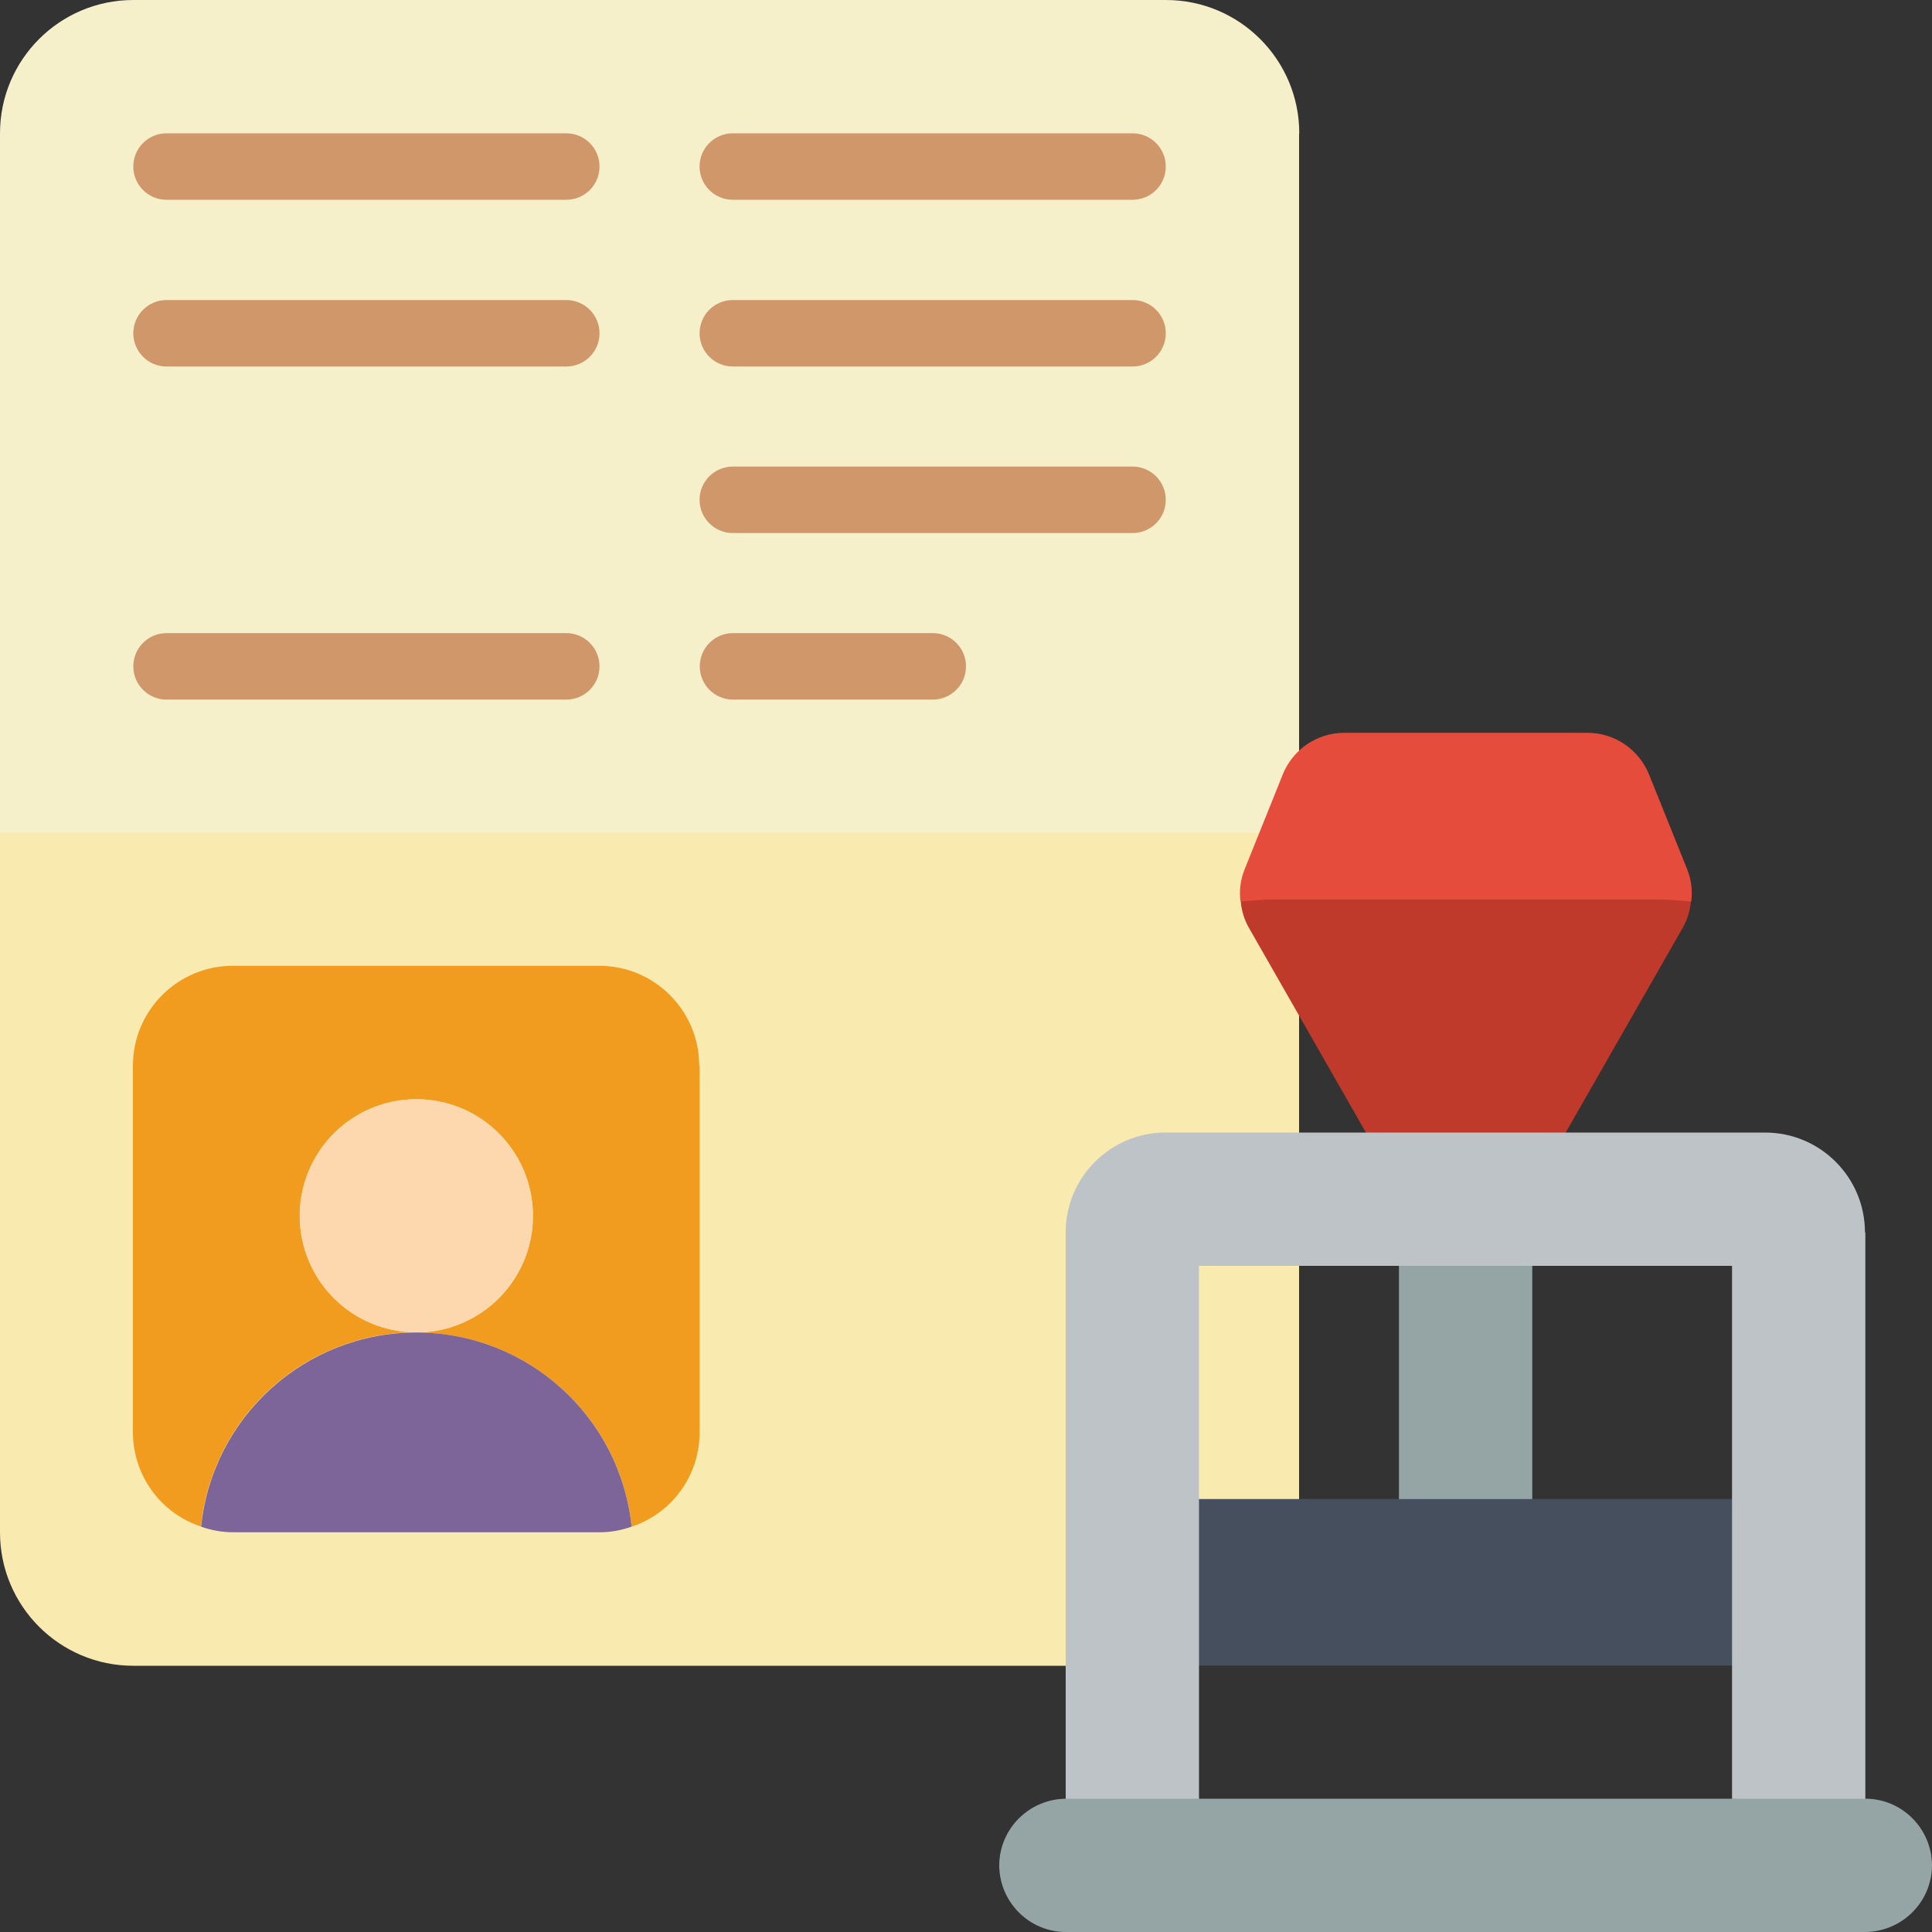 <?xml version="1.0" encoding="UTF-8"?>
<svg id="Layer_2" data-name="Layer 2" xmlns="http://www.w3.org/2000/svg" viewBox="0 0 100 100">
  <rect x="0" y="0" width="100" height="100" fill="#333333" stroke="none"/>
  <defs>
    <style>
      .cls-1 {
        fill: #cf976a;
      }

      .cls-2 {
        fill: #fdd7ad;
      }

      .cls-3 {
        fill: #f9eab0;
      }

      .cls-4 {
        fill: #f29c1f;
      }

      .cls-5 {
        fill: #7d6599;
      }

      .cls-6 {
        fill: #464f5d;
      }

      .cls-7 {
        fill: #f5efca;
      }

      .cls-8 {
        fill: #e64c3c;
      }

      .cls-9 {
        fill: #c03a2b;
      }

      .cls-10 {
        fill: #bdc3c7;
      }

      .cls-11 {
        fill: #95a5a5;
      }
    </style>
  </defs>
  <g id="Layer_1-2" data-name="Layer 1">
    <g id="Page-1">
      <g id="_006---Approving-Passport" data-name="006---Approving-Passport">
        <path id="Shape" class="cls-3" d="M67.24,39.66v39.66c0,3.81-3.09,6.9-6.9,6.9H6.9c-3.81,0-6.9-3.09-6.9-6.9v-39.66h67.24Z"/>
        <path id="Shape-2" data-name="Shape" class="cls-7" d="M67.24,6.9v36.21H0V6.9C0,3.09,3.09,0,6.9,0h53.45c3.81,0,6.9,3.09,6.9,6.9Z"/>
        <path id="Shape-3" data-name="Shape" class="cls-4" d="M36.21,55.17v18.97c0,2.22-1.41,4.18-3.52,4.88-.58-5.71-5.4-10.05-11.14-10.05,2.44,0,4.64-1.47,5.58-3.73.93-2.25.42-4.85-1.31-6.58s-4.32-2.24-6.58-1.31c-2.25.93-3.73,3.13-3.73,5.58,0,3.33,2.7,6.03,6.03,6.03-5.74,0-10.55,4.34-11.14,10.05-2.1-.69-3.52-2.66-3.52-4.88v-18.97c0-2.86,2.32-5.17,5.17-5.17h18.97c2.86,0,5.17,2.32,5.17,5.17h0Z"/>
        <circle id="Oval" class="cls-2" cx="21.55" cy="62.93" r="6.03"/>
        <path id="Shape-4" data-name="Shape" class="cls-5" d="M32.69,79.02c-.53.19-1.09.29-1.66.29H12.07c-.56,0-1.13-.1-1.66-.29.59-5.71,5.4-10.05,11.14-10.05s10.55,4.34,11.14,10.05Z"/>
        <path id="Shape-5" data-name="Shape" class="cls-9" d="M86.21,44.83l1.31,1.83c-.04.47-.18.93-.41,1.34l-6.07,10.62-5.17,1.72-5.17-1.72-6.07-10.62c-.23-.41-.37-.87-.41-1.34l1.31-1.83h20.69Z"/>
        <path id="Shape-6" data-name="Shape" class="cls-8" d="M87.52,46.66l-1.31-.1h-20.69l-1.31.1c-.08-.56,0-1.13.21-1.66l1.97-4.9c.52-1.31,1.78-2.17,3.19-2.17h12.59c1.41,0,2.67.87,3.19,2.17l1.97,4.9c.21.52.28,1.09.21,1.66h0Z"/>
        <g>
          <path id="Shape-7" data-name="Shape" class="cls-1" d="M58.62,10.34h-20.69c-.95,0-1.72-.77-1.72-1.72s.77-1.72,1.72-1.72h20.69c.95,0,1.72.77,1.72,1.72s-.77,1.72-1.72,1.72Z"/>
          <path id="Shape-8" data-name="Shape" class="cls-1" d="M58.62,18.97h-20.69c-.95,0-1.72-.77-1.72-1.72s.77-1.72,1.72-1.72h20.69c.95,0,1.72.77,1.72,1.72s-.77,1.72-1.72,1.72Z"/>
          <path id="Shape-9" data-name="Shape" class="cls-1" d="M58.62,27.59h-20.69c-.95,0-1.72-.77-1.72-1.72s.77-1.72,1.72-1.72h20.69c.95,0,1.72.77,1.72,1.72s-.77,1.72-1.72,1.72Z"/>
          <path id="Shape-10" data-name="Shape" class="cls-1" d="M48.28,36.21h-10.34c-.95,0-1.72-.77-1.72-1.72s.77-1.72,1.72-1.72h10.34c.95,0,1.72.77,1.72,1.72s-.77,1.72-1.72,1.72Z"/>
          <path id="Shape-11" data-name="Shape" class="cls-1" d="M29.31,10.34H8.62c-.95,0-1.72-.77-1.72-1.72s.77-1.72,1.72-1.72h20.69c.95,0,1.72.77,1.72,1.72s-.77,1.72-1.72,1.72Z"/>
          <path id="Shape-12" data-name="Shape" class="cls-1" d="M29.31,18.97H8.62c-.95,0-1.72-.77-1.72-1.72s.77-1.72,1.72-1.72h20.69c.95,0,1.72.77,1.72,1.72s-.77,1.72-1.72,1.72Z"/>
          <path id="Shape-13" data-name="Shape" class="cls-1" d="M29.31,36.21H8.62c-.95,0-1.72-.77-1.72-1.72s.77-1.72,1.72-1.72h20.69c.95,0,1.72.77,1.72,1.72s-.77,1.72-1.72,1.72Z"/>
        </g>
        <path id="Rectangle-path" class="cls-11" d="M72.41,63.79h6.9v15.52h-6.9v-15.52Z"/>
        <path id="Rectangle-path-2" data-name="Rectangle-path" class="cls-6" d="M58.62,77.59h34.48v8.62h-34.48v-8.62Z"/>
        <path id="Shape-14" data-name="Shape" class="cls-10" d="M96.55,63.79v32.76h-6.9v-31.03h-27.59v31.03h-6.9v-32.76c0-2.86,2.32-5.17,5.17-5.17h31.03c2.86,0,5.17,2.32,5.17,5.17Z"/>
        <path id="Shape-15" data-name="Shape" class="cls-11" d="M100,96.55c-.01,1.9-1.55,3.43-3.45,3.45h-41.38c-1.9,0-3.44-1.55-3.45-3.45.01-1.9,1.55-3.43,3.45-3.45h41.38c1.9,0,3.44,1.55,3.45,3.45Z"/>
      </g>
    </g>
  </g>
</svg>
